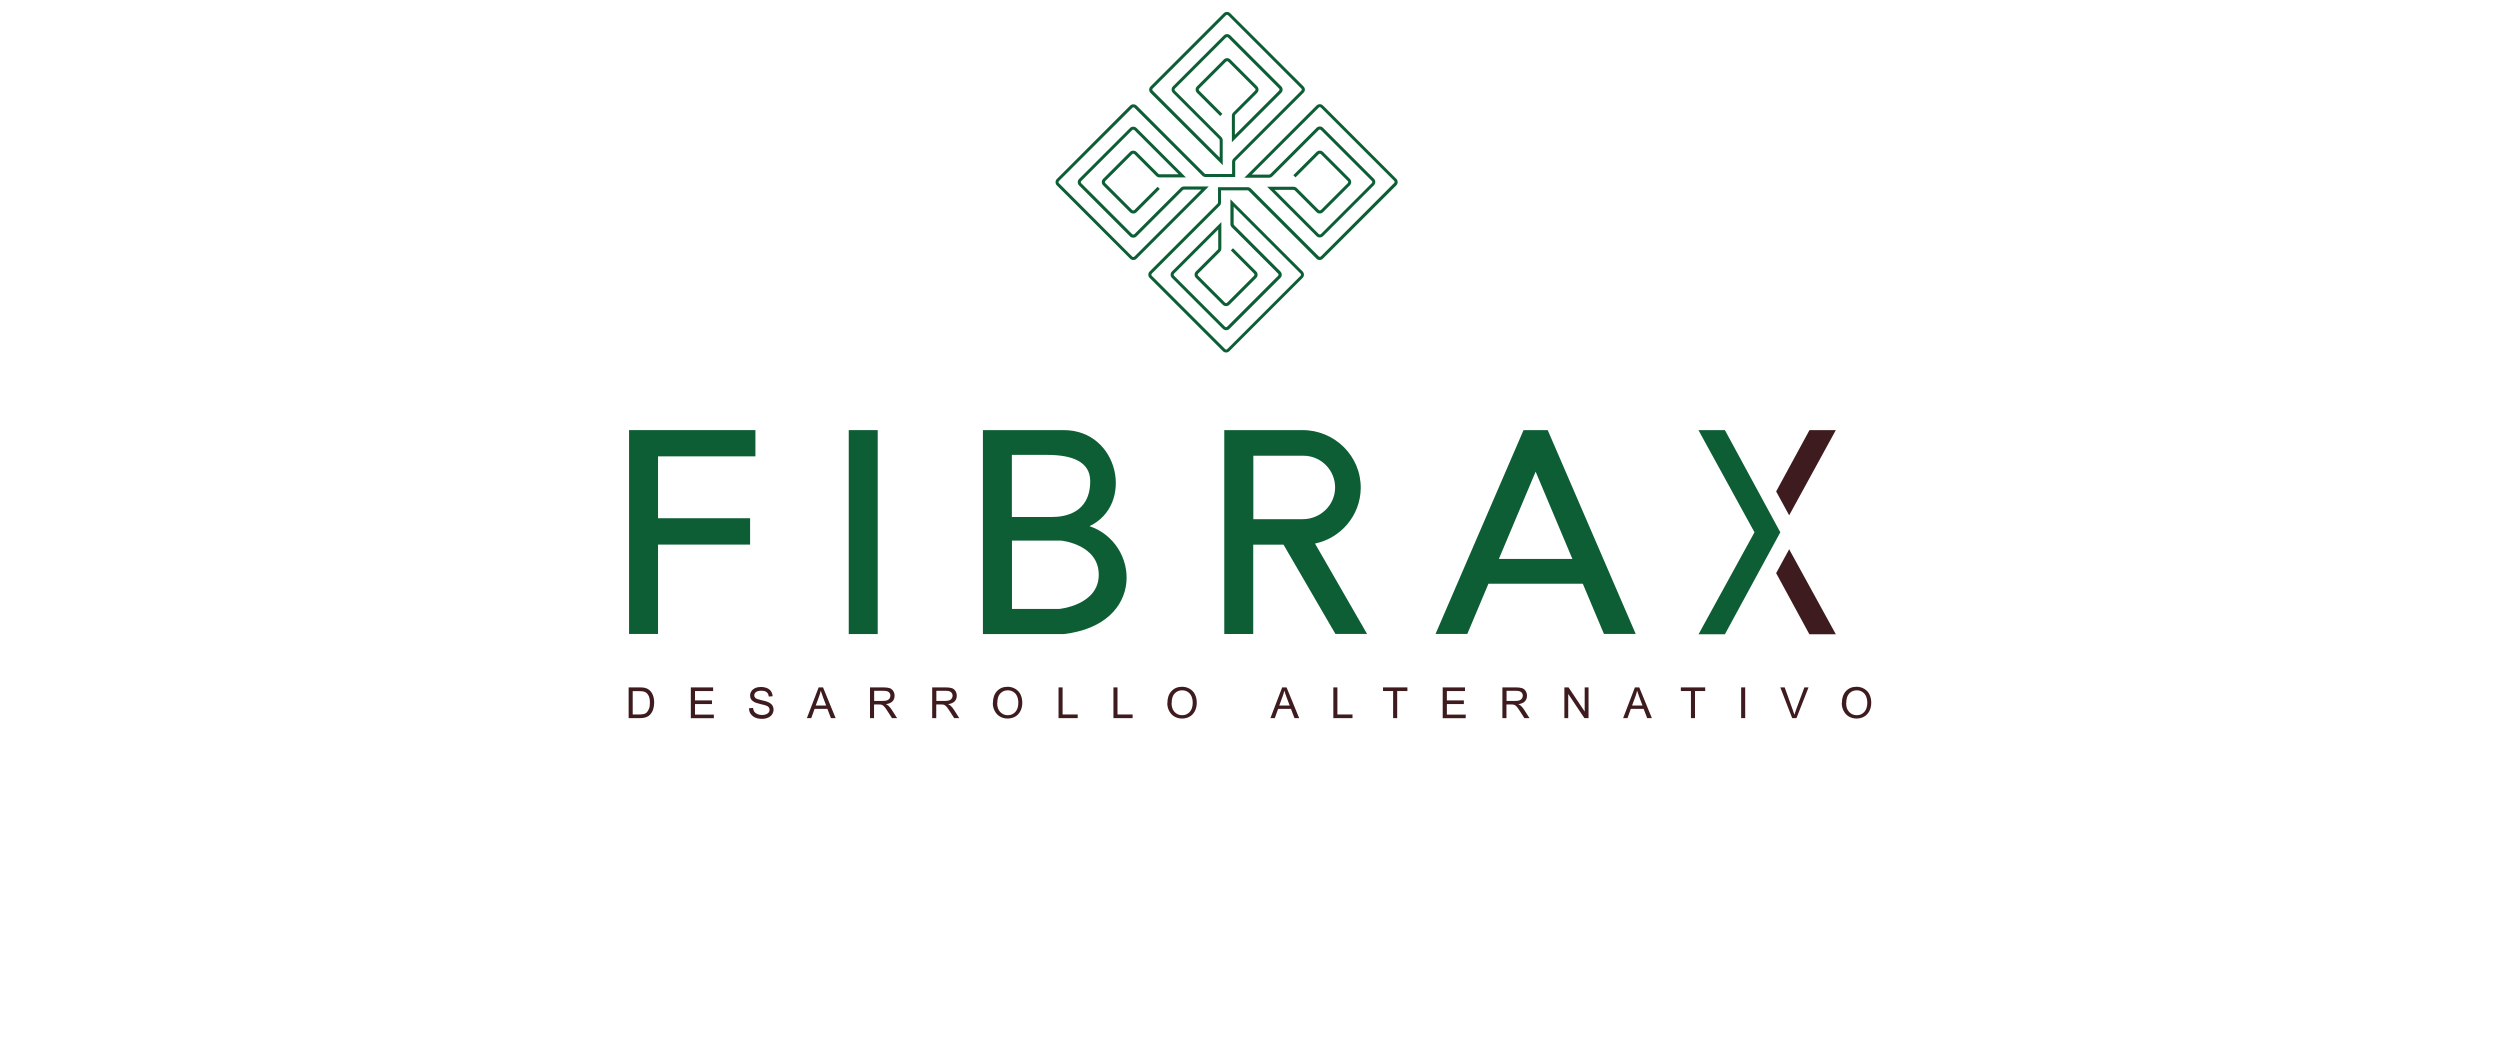 <svg xmlns="http://www.w3.org/2000/svg" id="Capa_2" data-name="Capa 2" viewBox="0 0 240 100"><defs><style>      .cls-1 {        fill: #3e1b1e;      }      .cls-2 {        fill: #fff;        opacity: 0;      }      .cls-3 {        fill: #0d5e35;      }    </style></defs><g id="Inmobiliaria"><g><g><g><path class="cls-3" d="M117.6,60.23c.25-.09.23.23.34.25.65.14,1.61-.15,2.31.13,0,.08,0,.17,0,.25h-2.65c0-.21.01-.42,0-.63Z"></path><g><polygon class="cls-3" points="63.17 43.81 63.17 49.75 72.01 49.75 72.01 52.28 63.17 52.28 63.17 60.86 60.39 60.86 60.39 41.29 72.52 41.29 72.52 43.81 63.17 43.81"></polygon><rect class="cls-3" x="81.48" y="41.29" width="2.78" height="19.58"></rect><path class="cls-3" d="M148.59,41.29h-2.33l-8.45,19.57h3.05l2.03-4.82h9.06l2.03,4.82h3.05l-8.45-19.57ZM143.89,53.66l3.53-8.38,3.53,8.38h-7.06Z"></path><path class="cls-3" d="M126.24,52.18c2.47-.51,4.35-2.68,4.39-5.29.05-3.09-2.49-5.6-5.58-5.6h-7.52v19.57h2.78v-8.57h2.91l4.98,8.57h3.04l-5-8.68ZM120.32,43.75h4.81c1.7,0,3.07,1.4,3.04,3.1-.03,1.67-1.43,2.99-3.1,2.99h-4.75v-6.09Z"></path><polygon class="cls-3" points="170.91 51.1 165.59 60.89 163.06 60.89 168.43 51.1 163.05 41.29 165.59 41.29 170.91 51.1"></polygon><path class="cls-3" d="M102.11,41.29c5.35,0,6.79,7.19,2.48,9.22,4.82,1.62,5.44,9.43-2.46,10.36h-7.77v-19.58h7.75ZM97.14,43.66v5.97h3.85c1.11,0,3.67-.3,3.67-3.44,0-1.88-1.76-2.52-4.11-2.52h-3.41ZM97.14,58.46h4.52c.08,0,3.82-.38,3.82-3.28s-3.54-3.28-3.61-3.28h-4.72v6.57Z"></path></g></g><g><path class="cls-1" d="M60.35,68.94v-2.95h1.02c.23,0,.4.01.53.04.17.04.31.11.43.21.16.13.27.3.35.5s.12.44.12.7c0,.22-.03.42-.08.6s-.12.32-.2.43-.17.2-.27.27-.21.11-.35.15-.3.05-.47.05h-1.07ZM60.74,68.59h.63c.19,0,.35-.02.46-.05s.2-.09.26-.15c.09-.09.16-.22.22-.37s.08-.35.08-.57c0-.31-.05-.55-.15-.71s-.22-.28-.37-.33c-.1-.04-.27-.06-.51-.06h-.62v2.26Z"></path><path class="cls-1" d="M66.32,68.94v-2.95h2.14v.35h-1.74v.9h1.63v.35h-1.63v1.01h1.81v.35h-2.2Z"></path><path class="cls-1" d="M71.92,67.99l.37-.03c.02.15.06.27.12.36.06.09.16.17.3.23.13.06.29.09.45.09.15,0,.28-.02.39-.07.11-.04.2-.11.25-.18.06-.08.08-.16.08-.25s-.03-.17-.08-.24c-.05-.07-.14-.13-.27-.17-.08-.03-.25-.08-.53-.14-.27-.07-.46-.13-.57-.18-.14-.07-.25-.17-.32-.27-.07-.11-.1-.23-.1-.37,0-.15.04-.29.13-.42s.21-.23.37-.3c.16-.07.34-.1.54-.1.22,0,.41.04.58.11s.3.17.39.31c.09.14.14.29.15.47l-.37.03c-.02-.19-.09-.33-.2-.42-.12-.1-.29-.14-.51-.14s-.41.04-.52.13c-.11.09-.16.19-.16.31,0,.11.04.19.11.26.08.07.27.14.59.21.32.07.54.13.65.19.17.08.3.18.38.3.08.12.12.26.12.42s-.05.31-.13.44c-.09.14-.22.25-.39.32-.17.08-.36.12-.57.12-.27,0-.49-.04-.67-.12-.18-.08-.32-.2-.43-.35s-.16-.33-.16-.53Z"></path><path class="cls-1" d="M77.46,68.94l1.13-2.95h.42l1.21,2.95h-.45l-.34-.89h-1.23l-.32.89h-.41ZM78.31,67.73h1l-.31-.82c-.09-.25-.16-.45-.21-.61-.04.19-.09.38-.16.56l-.32.87Z"></path><path class="cls-1" d="M83.52,68.94v-2.95h1.31c.26,0,.46.03.6.08s.25.15.33.28c.08.13.12.28.12.45,0,.21-.07.39-.2.53-.14.14-.35.23-.63.27.1.05.18.1.24.15.11.1.22.24.32.39l.51.8h-.49l-.39-.61c-.11-.18-.21-.31-.28-.41-.07-.09-.14-.16-.2-.2s-.12-.06-.18-.08c-.04,0-.12-.01-.22-.01h-.45v1.31h-.39ZM83.91,67.29h.84c.18,0,.32-.02.42-.06s.18-.1.23-.18.08-.17.08-.26c0-.14-.05-.25-.15-.34-.1-.09-.26-.13-.48-.13h-.93v.98Z"></path><path class="cls-1" d="M89.49,68.94v-2.95h1.31c.26,0,.46.03.6.08s.25.15.33.28c.08.13.12.28.12.45,0,.21-.07.39-.2.53-.14.14-.35.23-.63.27.1.05.18.1.24.15.11.1.22.24.32.39l.51.8h-.49l-.39-.61c-.11-.18-.21-.31-.28-.41-.07-.09-.14-.16-.2-.2s-.12-.06-.18-.08c-.04,0-.12-.01-.22-.01h-.45v1.31h-.39ZM89.88,67.29h.84c.18,0,.32-.02.42-.06s.18-.1.23-.18.08-.17.08-.26c0-.14-.05-.25-.15-.34-.1-.09-.26-.13-.48-.13h-.93v.98Z"></path><path class="cls-1" d="M95.32,67.5c0-.49.13-.87.39-1.15s.6-.42,1.02-.42c.27,0,.52.07.74.2s.39.31.5.54.17.5.17.79-.06.57-.18.8-.29.42-.51.54-.46.18-.72.18c-.28,0-.53-.07-.75-.2s-.38-.32-.5-.55-.17-.48-.17-.74ZM95.73,67.51c0,.36.1.64.29.84s.43.31.72.31.54-.1.73-.31.29-.5.29-.88c0-.24-.04-.45-.12-.63s-.2-.32-.36-.42-.33-.15-.53-.15c-.28,0-.51.09-.71.29s-.3.51-.3.95Z"></path><path class="cls-1" d="M101.62,68.94v-2.95h.39v2.6h1.45v.35h-1.85Z"></path><path class="cls-1" d="M106.89,68.94v-2.95h.39v2.6h1.45v.35h-1.85Z"></path><path class="cls-1" d="M112.07,67.5c0-.49.13-.87.39-1.15.26-.28.6-.42,1.02-.42.27,0,.52.07.74.2.22.13.39.31.5.54s.17.5.17.79-.06.57-.18.8-.29.42-.51.54-.46.18-.72.18c-.28,0-.53-.07-.75-.2-.22-.13-.38-.32-.5-.55s-.17-.48-.17-.74ZM112.47,67.51c0,.36.1.64.29.84s.43.31.72.31.54-.1.73-.31c.19-.21.29-.5.29-.88,0-.24-.04-.45-.12-.63-.08-.18-.2-.32-.36-.42-.16-.1-.33-.15-.53-.15-.28,0-.51.09-.71.29s-.3.51-.3.95Z"></path><path class="cls-1" d="M121.96,68.94l1.13-2.95h.42l1.21,2.95h-.45l-.34-.89h-1.23l-.32.89h-.41ZM122.81,67.73h1l-.31-.82c-.09-.25-.16-.45-.21-.61-.04.19-.09.38-.16.56l-.32.87Z"></path><path class="cls-1" d="M128,68.94v-2.95h.39v2.6h1.45v.35h-1.85Z"></path><path class="cls-1" d="M133.74,68.94v-2.6h-.97v-.35h2.34v.35h-.98v2.6h-.39Z"></path><path class="cls-1" d="M138.5,68.94v-2.95h2.14v.35h-1.74v.9h1.63v.35h-1.63v1.01h1.81v.35h-2.2Z"></path><path class="cls-1" d="M144.23,68.94v-2.95h1.31c.26,0,.46.03.6.08s.25.15.33.28.12.28.12.45c0,.21-.07.39-.2.53s-.35.23-.63.27c.1.05.18.1.24.15.11.1.22.24.32.39l.51.8h-.49l-.39-.61c-.11-.18-.21-.31-.28-.41s-.14-.16-.2-.2-.12-.06-.18-.08c-.04,0-.12-.01-.22-.01h-.45v1.31h-.39ZM144.62,67.29h.84c.18,0,.32-.02.42-.06s.18-.1.23-.18.08-.17.08-.26c0-.14-.05-.25-.15-.34s-.26-.13-.48-.13h-.93v.98Z"></path><path class="cls-1" d="M150.18,68.94v-2.95h.4l1.55,2.32v-2.32h.37v2.95h-.4l-1.55-2.32v2.32h-.37Z"></path><path class="cls-1" d="M155.82,68.94l1.13-2.95h.42l1.21,2.95h-.45l-.34-.89h-1.23l-.32.89h-.41ZM156.68,67.73h1l-.31-.82c-.09-.25-.16-.45-.21-.61-.04.19-.09.38-.16.56l-.32.87Z"></path><path class="cls-1" d="M162.33,68.94v-2.6h-.97v-.35h2.34v.35h-.98v2.6h-.39Z"></path><path class="cls-1" d="M167.15,68.94v-2.95h.39v2.95h-.39Z"></path><path class="cls-1" d="M172.05,68.94l-1.14-2.95h.42l.77,2.15c.06.17.11.33.16.48.05-.16.1-.32.16-.48l.8-2.15h.4l-1.16,2.95h-.4Z"></path><path class="cls-1" d="M176.82,67.5c0-.49.13-.87.39-1.15s.6-.42,1.02-.42c.27,0,.52.07.74.2s.39.31.5.54.17.5.17.79-.06.57-.18.8-.29.42-.51.54-.46.18-.72.18c-.28,0-.53-.07-.75-.2s-.38-.32-.5-.55-.17-.48-.17-.74ZM177.23,67.51c0,.36.1.64.29.84s.43.31.72.31.54-.1.73-.31.29-.5.29-.88c0-.24-.04-.45-.12-.63s-.2-.32-.36-.42-.33-.15-.53-.15c-.28,0-.51.09-.71.29s-.3.51-.3.95Z"></path></g><g><polygon class="cls-1" points="176.24 41.29 173.71 41.29 170.51 47.18 171.76 49.47 176.24 41.29"></polygon><polygon class="cls-1" points="170.51 55.02 173.7 60.89 176.24 60.89 171.76 52.73 170.51 55.02"></polygon></g><g><path class="cls-3" d="M115.68,16.99s-.03,0-.05-.01"></path><path class="cls-3" d="M125.27,8.59c0,.12-.05.23-.13.31l-6.52,6.52s-.04.06-.04.1v1.47h-2.9s-.03,0-.05-.01c-.08-.02-.15-.06-.2-.11l-6.52-6.52c-.06-.06-.15-.06-.21,0l-7.04,7.03c-.06.06-.06.15,0,.21l7.03,7.04c.06.06.15.06.21,0l6.43-6.43h-1.67s-.08.01-.1.04l-4.45,4.45c-.17.17-.46.17-.63,0l-4.89-4.89c-.17-.17-.17-.45,0-.62l4.89-4.89c.17-.17.46-.17.63,0l4.74,4.74h-2.54c-.12,0-.23-.05-.31-.13l-2.1-2.1c-.06-.06-.15-.06-.21,0l-2.58,2.58s-.04.06-.04.1.02.08.04.1l2.58,2.58c.06.05.15.05.21,0l2.23-2.23.21.21-2.23,2.23c-.17.17-.46.17-.63,0l-2.58-2.58c-.17-.17-.17-.45,0-.62l2.58-2.58c.17-.17.45-.17.63,0l2.1,2.1s.06.04.1.04h1.83l-4.24-4.24c-.06-.06-.15-.06-.21,0l-4.89,4.89c-.06.06-.06.15,0,.21l4.89,4.89c.06.05.15.05.21,0l4.45-4.45c.08-.08.19-.13.31-.13h2.38l-6.93,6.93c-.08.08-.19.13-.31.13s-.23-.05-.31-.13l-7.03-7.03c-.17-.17-.17-.45,0-.62l7.03-7.04c.17-.17.46-.17.63,0l6.52,6.52s.05.03.07.04h2.57v-1.17c0-.12.05-.23.13-.31l6.52-6.52s.04-.06.04-.1-.02-.08-.04-.1l-7.03-7.03c-.06-.06-.15-.06-.21,0l-7.03,7.03s-.04.06-.04.1.01.08.04.1l6.43,6.43v-1.67s-.01-.08-.04-.1l-4.45-4.45c-.17-.17-.17-.45,0-.62l4.89-4.89c.17-.17.45-.17.62,0l4.89,4.89c.08.08.13.19.13.31s-.05.23-.13.31l-4.74,4.74v-2.54c0-.12.05-.23.13-.31l2.1-2.1s.04-.06.04-.1-.01-.08-.04-.1l-2.58-2.58c-.06-.06-.15-.06-.21,0l-2.58,2.58s-.04.06-.04.1.01.08.04.1l2.23,2.23-.21.21-2.23-2.23c-.08-.08-.13-.19-.13-.31s.05-.23.13-.31l2.58-2.58c.17-.17.46-.17.62,0l2.58,2.58c.17.17.17.45,0,.62l-2.1,2.1s-.04.06-.04.1v1.83l4.24-4.24s.04-.06.04-.1-.01-.08-.04-.1l-4.89-4.89c-.06-.06-.15-.06-.21,0l-4.89,4.89c-.06.06-.06.15,0,.21l4.45,4.45c.08.08.13.19.13.31v2.38l-6.93-6.93c-.08-.08-.13-.19-.13-.31s.05-.23.13-.31l7.03-7.03c.17-.17.45-.17.62,0l7.04,7.03c.08.08.13.19.13.31Z"></path><path class="cls-3" d="M134.04,17.8l-7.04,7.03c-.08.08-.19.13-.31.13s-.23-.05-.31-.13l-6.52-6.52s-.06-.04-.1-.04h-2.54v1.17c0,.12-.05.23-.13.31l-6.52,6.52s-.04.06-.04.1.01.08.04.1l7.04,7.04c.06.06.15.06.21,0l7.04-7.04s.04-.06.04-.1-.02-.08-.04-.1l-6.43-6.43v1.67s.01.08.04.1l4.45,4.45c.08.08.13.19.13.31s-.05.23-.13.31l-4.89,4.89c-.17.17-.46.17-.63,0l-4.89-4.89c-.08-.08-.13-.19-.13-.31s.05-.23.13-.31l4.74-4.74v2.54c0,.12-.05.23-.13.31l-2.1,2.1s-.04.06-.04.1.02.08.04.1l2.58,2.58c.06.06.15.06.21,0l2.58-2.58s.04-.06.04-.1-.02-.08-.04-.1l-2.23-2.23.21-.21,2.23,2.23c.08.08.13.19.13.31s-.05.23-.13.31l-2.58,2.58c-.17.17-.46.17-.63,0l-2.58-2.58c-.08-.08-.13-.19-.13-.31s.05-.23.13-.31l2.1-2.1s.04-.06.04-.1v-1.83l-4.24,4.24s-.04.06-.04.1.02.08.04.1l4.89,4.89c.06.06.15.06.21,0l4.89-4.89s.04-.06.04-.1-.02-.08-.04-.1l-4.45-4.45c-.08-.08-.13-.19-.13-.31v-2.38l6.93,6.93c.08.08.13.19.13.31s-.05.23-.13.31l-7.03,7.03c-.08.08-.19.13-.31.13s-.23-.05-.31-.13l-7.03-7.03c-.08-.08-.13-.19-.13-.31s.05-.23.13-.31l6.52-6.52s.04-.06.04-.1v-1.47h2.84s.07,0,.11.01c.08.02.15.06.2.11l6.52,6.52c.06.06.15.06.21,0l7.03-7.04c.06-.06.06-.15,0-.21l-7.03-7.03c-.06-.06-.15-.06-.21,0l-6.43,6.43h1.67s.08-.02.1-.04l4.45-4.45c.17-.17.46-.17.62,0l4.89,4.89c.17.17.17.45,0,.62l-4.89,4.89c-.17.17-.46.17-.62,0l-4.74-4.74h2.54c.12,0,.23.05.31.13l2.1,2.1c.06.05.15.05.21,0l2.58-2.58s.04-.06.04-.1-.01-.08-.04-.1l-2.58-2.58c-.06-.06-.15-.06-.21,0l-2.23,2.23-.21-.21,2.23-2.23c.17-.17.45-.17.62,0l2.58,2.58c.17.17.17.45,0,.62l-2.58,2.58c-.17.17-.46.17-.62,0l-2.1-2.1s-.06-.04-.1-.04h-1.83l4.24,4.24c.06.05.15.05.21,0l4.89-4.89c.06-.06.06-.15,0-.21l-4.89-4.89c-.06-.06-.15-.06-.21,0l-4.45,4.45c-.08.08-.19.13-.31.13h-2.38l6.93-6.93c.17-.17.46-.17.62,0l7.04,7.04c.17.17.17.45,0,.62Z"></path></g></g><rect class="cls-2" width="240" height="100"></rect></g></g></svg>
